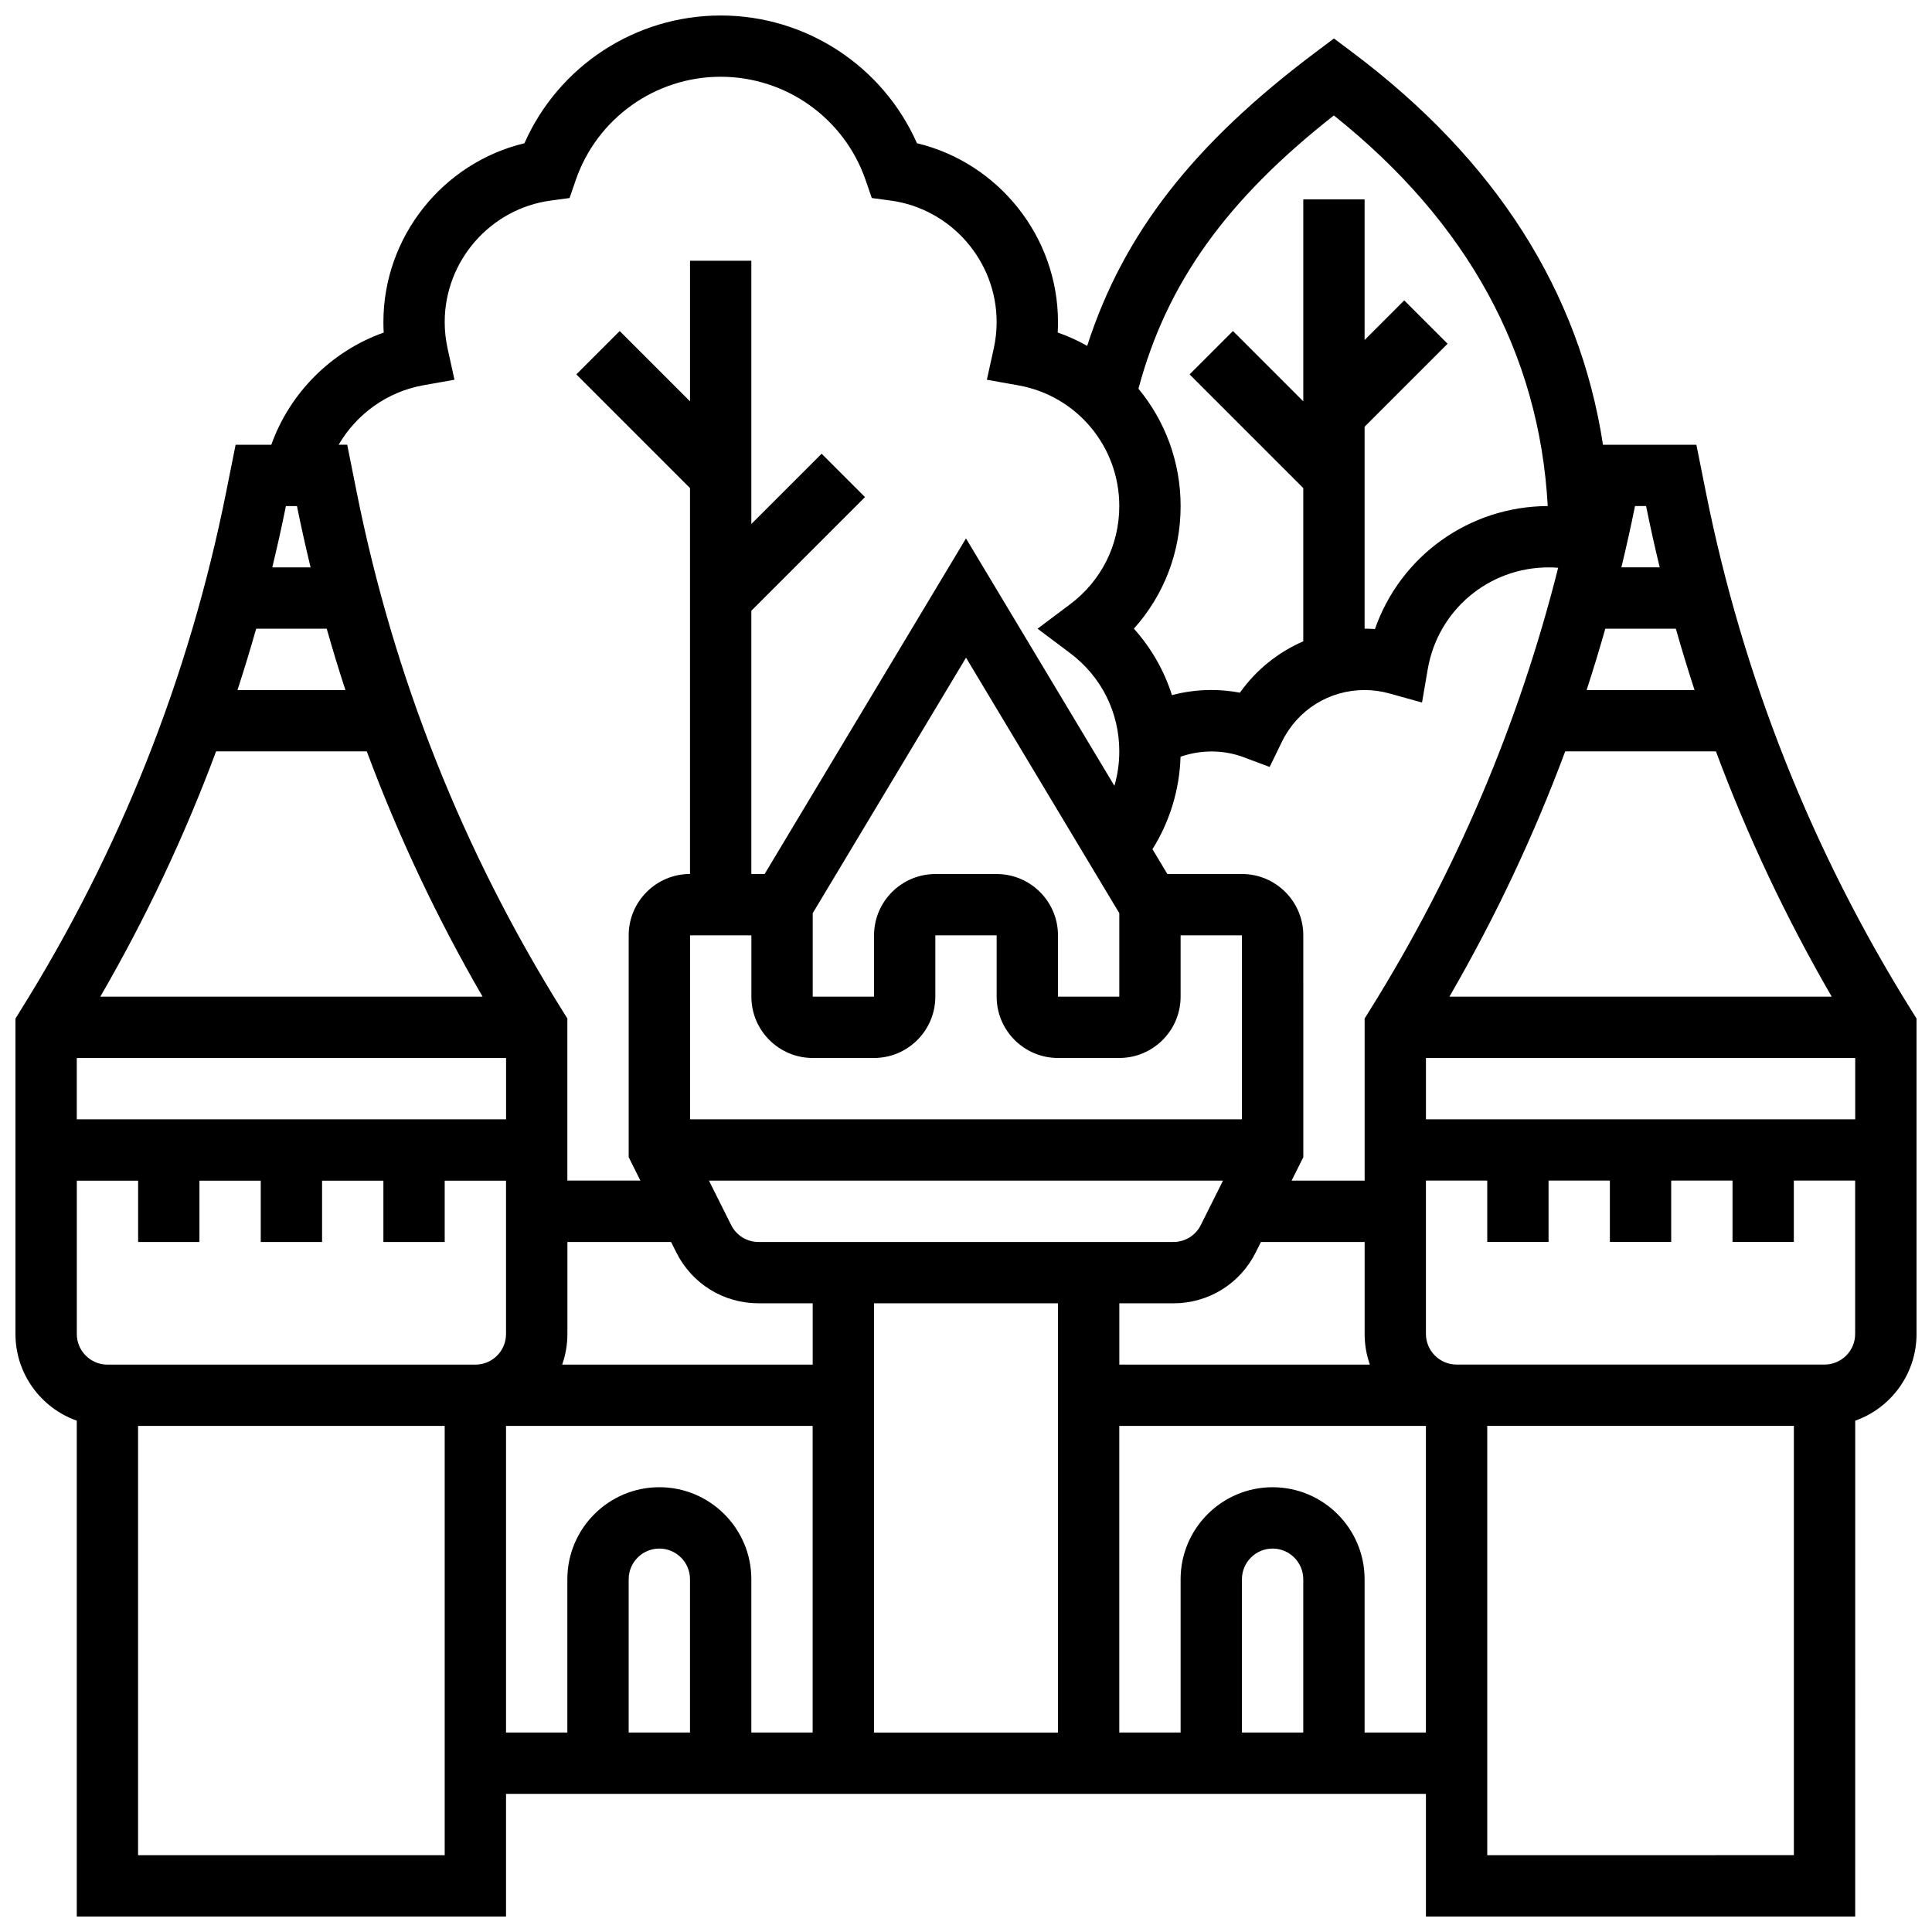 <?xml version="1.0" encoding="UTF-8"?>
<!-- Uploaded to: ICON Repo, www.iconrepo.com, Generator: ICON Repo Mixer Tools -->
<svg width="800px" height="800px" version="1.1" viewBox="144 144 512 512" xmlns="http://www.w3.org/2000/svg">
 <defs>
  <clipPath id="a">
   <path d="m148.09 148.09h503.81v503.81h-503.81z"/>
  </clipPath>
 </defs>
 <g clip-path="url(#a)">
  <path d="m650.67 411.95c-26.438-42.301-44.805-88.551-54.586-137.46l-2.523-12.625h-24.75c-6.25-40.664-28.508-75.574-66.422-104.01l-4.875-3.656-4.875 3.656c-32.281 24.211-50.93 48.012-60.523 77.805-2.473-1.395-5.078-2.59-7.812-3.543 0.051-0.918 0.074-1.836 0.074-2.754 0-22.645-15.758-42.223-37.375-47.406-9.035-20.434-29.367-33.852-52.008-33.852-22.645 0-42.973 13.418-52.012 33.855-21.617 5.184-37.375 24.758-37.375 47.402 0 0.922 0.027 1.848 0.082 2.773-13.801 4.894-24.867 15.922-29.789 29.73h-9.461l-2.523 12.621c-9.781 48.914-28.148 95.164-54.586 137.46l-1.234 1.98v83.59c0 10.594 6.793 19.625 16.25 22.98v131.41h113.76v-32.504h243.78v32.504h113.76l0.008-131.41c9.457-3.356 16.25-12.387 16.25-22.98v-83.59zm-128.78 28.684v-16.25h113.76v16.25zm-14.859 65.008h-66.398v-16.25h14.332c9.293 0 17.648-5.164 21.805-13.477l1.387-2.777h27.484v24.379c0 2.848 0.488 5.582 1.391 8.125zm-237.04 0h-97.512c-4.481 0-8.125-3.644-8.125-8.125v-40.629h16.25v16.25h16.25v-16.25h16.25v16.25h16.25v-16.25h16.25v16.25h16.25v-16.25h16.25v40.629c0.012 4.481-3.633 8.125-8.113 8.125zm-47.293-227.53c1.098 5.453 2.312 10.867 3.613 16.25h-10.156c1.301-5.387 2.519-10.801 3.613-16.25zm7.887 32.504c1.547 5.453 3.195 10.875 4.953 16.25h-28.605c1.758-5.379 3.406-10.797 4.953-16.25zm10.617 32.504c8.355 22.445 18.609 44.156 30.688 65.008h-101.31c12.078-20.852 22.332-42.562 30.688-65.008zm36.914 81.258v16.25l-113.77 0.004v-16.25zm16.25 73.137v-24.379h27.48l1.387 2.777c4.156 8.312 12.512 13.477 21.805 13.477h14.336v16.25h-66.398c0.902-2.543 1.391-5.277 1.391-8.125zm48.758-105.64v16.25c0 8.961 7.293 16.25 16.25 16.25h16.25c8.961 0 16.25-7.293 16.25-16.25v-16.25h16.25v16.25c0 8.961 7.293 16.25 16.25 16.25h16.25c8.961 0 16.25-7.293 16.25-16.25v-16.25h16.25v48.754l-146.25 0.004v-48.754zm113.73-47.332c5.356-1.875 11.359-1.879 16.695 0.117l6.922 2.59 3.234-6.644c4.117-8.473 12.523-13.738 21.934-13.738 2.207 0 4.41 0.301 6.547 0.898l8.664 2.41 1.523-8.863c2.688-15.613 16.152-26.949 32.02-26.949 0.852 0 1.695 0.031 2.539 0.098-10.465 41.551-27.25 80.988-50.059 117.48l-1.234 1.98v42.957h-19.355l3.106-6.207-0.004-58.801c0-8.961-7.293-16.25-16.25-16.25h-19.777l-3.945-6.578c4.594-7.328 7.184-15.812 7.441-24.504zm136.22-17.676h-28.605c1.758-5.379 3.406-10.797 4.953-16.25h18.699c1.543 5.453 3.191 10.875 4.953 16.25zm-248.04 146.27c-3.098 0-5.883-1.719-7.269-4.492l-5.879-11.762h136.22l-5.879 11.762c-1.387 2.769-4.168 4.492-7.269 4.492zm95.594-87.133v22.125h-16.25v-16.25c0-8.961-7.293-16.25-16.25-16.25h-16.25c-8.961 0-16.25 7.293-16.25 16.25v16.25h-16.25v-22.125l40.629-67.715zm-65.008 103.38h48.754v113.76h-48.754zm152.49-81.258c12.078-20.852 22.332-42.562 30.688-65.008h39.941c8.355 22.445 18.609 44.156 30.688 65.008zm52.121-130.02c1.098 5.453 2.312 10.867 3.613 16.25h-10.16c1.301-5.387 2.519-10.801 3.613-16.25zm-82.742-103.51c35.422 28.25 54.449 63.016 56.68 103.51-20.957 0.094-39.09 13.371-45.789 32.594-0.914-0.062-1.832-0.094-2.746-0.094v-53.516l21.996-21.996-11.492-11.492-10.504 10.504v-37.266h-16.25v53.516l-18.633-18.633-11.492 11.492 30.121 30.125v40.617c-6.672 2.894-12.484 7.555-16.793 13.609-2.488-0.473-5.023-0.711-7.582-0.711-3.535 0-7.043 0.469-10.426 1.363-2.066-6.504-5.484-12.492-10.09-17.617 7.961-8.848 12.387-20.281 12.387-32.5 0-11.73-4.152-22.602-11.176-31.09 7.453-27.887 23.242-49.988 51.789-72.418zm-241.38 71.52 8.332-1.484-1.82-8.266c-0.508-2.316-0.77-4.676-0.77-7.019 0-16.199 12.09-30.043 28.121-32.199l4.969-0.668 1.633-4.738c5.641-16.391 21.078-27.402 38.414-27.402 17.332 0 32.773 11.012 38.414 27.398l1.633 4.738 4.969 0.668c16.027 2.164 28.117 16.004 28.117 32.203 0 2.34-0.258 4.703-0.77 7.023l-1.82 8.266 8.332 1.484c15.508 2.758 26.762 16.211 26.762 31.984 0 10.316-4.742 19.797-13.008 26.008l-8.648 6.496 8.648 6.496c8.266 6.211 13.008 15.691 13.008 26.008 0 3.144-0.441 6.207-1.293 9.137l-39.336-65.562-53.359 88.93h-3.523v-69.766l30.125-30.125-11.492-11.492-18.633 18.629v-69.766h-16.25v37.262l-18.633-18.633-11.492 11.492 30.121 30.125v102.27c-8.961 0-16.25 7.293-16.25 16.25v58.801l3.106 6.207h-19.359v-42.961l-1.234-1.977c-26.438-42.301-44.805-88.551-54.586-137.46l-2.523-12.621h-2.266c4.727-8.109 12.871-14.043 22.363-15.734zm-75.516 389.53v-113.77h81.258v113.76zm97.512-113.77h81.258v81.258h-16.25v-40.629c0-13.441-10.938-24.379-24.379-24.379-13.441 0-24.379 10.938-24.379 24.379v40.629h-16.25zm48.754 81.262h-16.25v-40.629c0-4.481 3.644-8.125 8.125-8.125s8.125 3.644 8.125 8.125zm162.52 0h-16.25v-40.629c0-4.481 3.644-8.125 8.125-8.125 4.481 0 8.125 3.644 8.125 8.125zm16.254 0v-40.629c0-13.441-10.938-24.379-24.379-24.379-13.441 0-24.379 10.938-24.379 24.379v40.629h-16.25v-81.258h81.258v81.258zm32.504 32.504v-113.77h81.258v113.76zm89.387-130.02h-97.512c-4.481 0-8.125-3.644-8.125-8.125v-40.629h16.25v16.25h16.25v-16.25h16.25v16.25h16.25v-16.25h16.25v16.25h16.25v-16.25h16.25v40.629c0.012 4.481-3.637 8.125-8.113 8.125z"/>
 </g>
</svg>